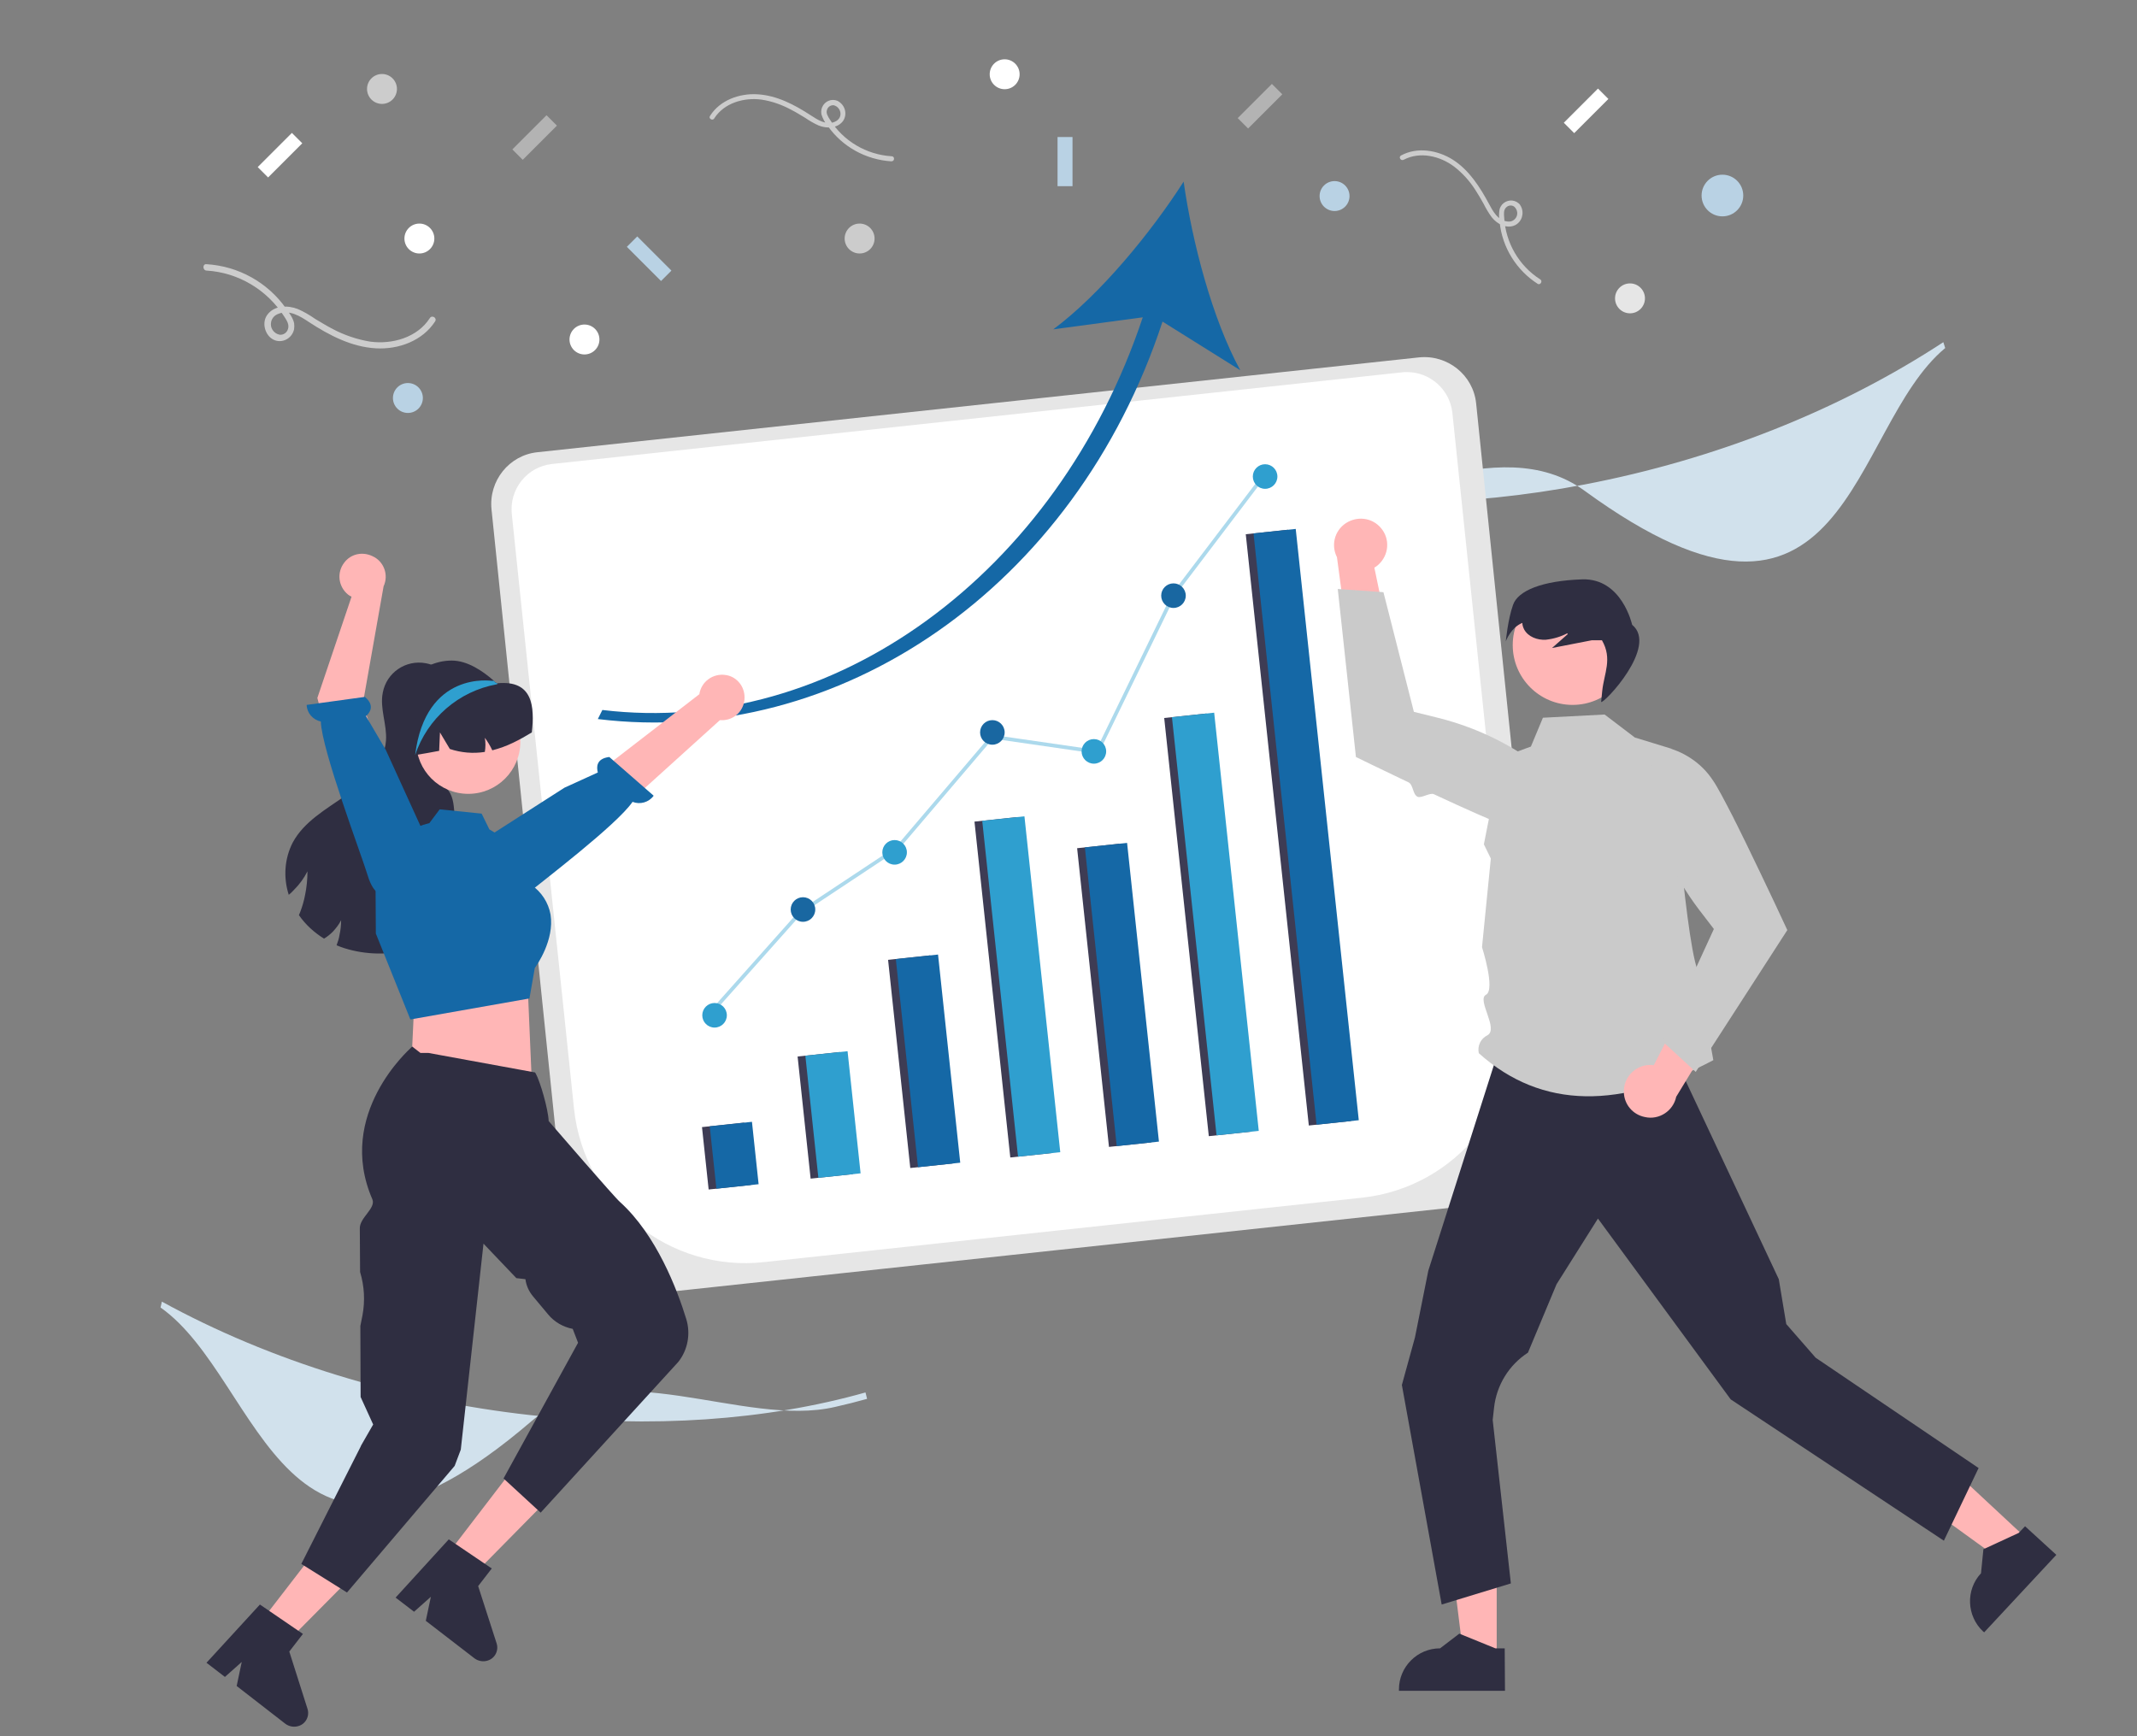 <?xml version="1.0" encoding="utf-8"?>
<!-- Generator: Adobe Illustrator 27.9.0, SVG Export Plug-In . SVG Version: 6.00 Build 0)  -->
<svg version="1.1" id="レイヤー_1" xmlns="http://www.w3.org/2000/svg" xmlns:xlink="http://www.w3.org/1999/xlink" x="0px"
	 y="0px" viewBox="0 0 800 650" style="enable-background:new 0 0 800 650;" xml:space="preserve">
<rect x="0" y="0" width="800" height="650" fill="#808080" stroke="none"/>
<style type="text/css">
	.st0{fill:#D1E1EC;}
	.st1{display:none;fill:#046BC0;}
	.st2{fill:#E6E6E6;}
	.st3{fill:#FFFFFF;}
	.st4{fill:#FFB6B6;}
	.st5{fill:#2F2E41;}
	.st6{fill:#CACACA;}
	.st7{fill:#3E3C54;}
	.st8{fill:#2F9FCF;}
	.st9{fill:#1568A6;}
	.st10{fill:none;stroke:#ACD9EC;stroke-width:1.388;stroke-miterlimit:10;}
	.st11{fill:#1967A1;}
	.st12{fill:#B9D2E4;}
	.st13{fill:#CCCCCC;}
	.st14{fill:#B3B3B3;}
</style>
<path class="st0" d="M467.1,185.1l0.4-2.4c37.8,7.6,81.2,7.2,125.6-1.3c49.1-9.4,95.5-27.8,134.4-53.3l0.7,2.2
	c-36.3,30.1-35.7,125.8-134.9,53.5c-32.8-23.9-78.9,8.8-113.9,3.5C475.1,186.6,471,185.9,467.1,185.1z"/>
<path class="st0" d="M312.7,526.7c-34.5,8.1-83.1-20.9-113.9,5.5c-93.3,79.9-100.2-15.6-138.7-42.7l0.5-2.2
	c40.7,22.3,88.5,37,138.1,42.5c44.9,5,88.2,2,125.3-8.5l0.6,2.4C320.7,524.8,316.7,525.8,312.7,526.7z"/>
<rect x="-16" y="-43.5" class="st1" width="825" height="716"/>
<g>
	<path class="st2" d="M231.9,485.5c-9.9,0-18.2-7.5-19.3-17.4L184,190.7c-1.1-10.7,6.6-20.3,17.2-21.4l330-35.5
		c10.7-1.1,20.3,6.6,21.4,17.2l28.6,277.5c1.1,10.7-6.6,20.3-17.2,21.4l0-0.4l0,0.4l-330,35.5C233.3,485.5,232.6,485.5,231.9,485.5z
		"/>
	<path class="st3" d="M526.7,139.3c-0.6,0-1.2,0-1.9,0.1l-318.1,34.3c-9.4,1-16.1,9.4-15.1,18.8c0,0,0,0,0,0l23.3,222.7
		c3.8,35.5,35.7,61.2,71.2,57.3c0,0,0,0,0,0l223.7-24.1c35.4-3.8,61-35.6,57.2-71c0,0,0,0,0,0l-23.3-222.9
		C542.7,145.8,535.4,139.3,526.7,139.3L526.7,139.3z"/>
</g>
<g>
	<polygon class="st4" points="560.3,621.1 548,621.1 542.1,573.6 560.3,573.6 	"/>
	<path class="st5" d="M563.4,633l-39.7,0v-0.5c0-8.5,6.9-15.4,15.4-15.4h0l7.2-5.5l13.5,5.5l3.5,0L563.4,633z"/>
	<polygon class="st4" points="758.9,576.2 750.6,585.2 711.9,557.2 724.2,543.9 	"/>
	<path class="st5" d="M769.8,582.1l-27,29l-0.4-0.3c-6.2-5.8-6.6-15.6-0.8-21.8l0,0l0.9-9l13.2-6.1l2.4-2.5L769.8,582.1z"/>
	<path class="st5" d="M740.7,549.6l-13,27.2l-79.8-52.9l-11.6-15.8l-38.1-51.9l-15.5,24.6L572,506.4l0,0
		c-7.1,4.6-11.8,12.2-12.7,20.7l-0.5,4.5l6.8,61.2l-25.9,7.9l-14.9-82.2l4.9-17.8l5-25l25.2-79h67.4l38.6,82.2l2.8,16.8l11,12.6
		L740.7,549.6z"/>
	<path class="st6" d="M600.7,267.5l11.3,8.6l13.7,4.2c0,0,5.7,79.5,10.7,84.6s0.5,5.2,1.5,11.8c1,6.6,3.5,20.2,3.5,20.2
		c-34.4,18.2-64,18.7-87.8-2.6c-0.6-2.7,0.7-5.5,3.2-6.7c4.4-2.4-4.1-13.3-0.5-15.2s-1.5-17.8-1.5-17.8l3.3-33.2l-2.6-5.3l6.4-32.5
		l11.2-4.1l4.5-10.8L600.7,267.5z"/>
	<path class="st4" d="M607.9,408.9c-0.2-5.4,4.1-10,9.5-10.2c0.6,0,1.2,0,1.7,0.1l16-31.1l8.9,15.8l-16.5,27.1
		c-1.1,5.3-6.4,8.8-11.7,7.6C611.2,417.3,608,413.4,607.9,408.9L607.9,408.9z"/>
	<path class="st6" d="M634.8,401.3l34.3-53.1l-0.1-0.2c-0.1-0.3-7.9-17-15.4-32.4c-1.2-2.4-2.3-4.7-3.4-6.9c-0.5-1-1-1.9-1.4-2.8
		c-3.2-6.2-5.9-11.4-7.6-13.8c-3.6-5.5-9.1-9.6-15.4-11.7l-0.2,0l-0.2,0.1c-6.4,2.7-10,9.4-8.8,16.2c3,15.9,9.6,30.9,19.4,43.8
		l5.6,7.3l-19.3,42L634.8,401.3z"/>
	<path class="st4" d="M516.9,197.6c3.6,4.1,3.1,10.3-1,13.9c-0.4,0.4-0.9,0.7-1.4,1l7.1,34.2l-16.9-6.7l-4.2-31.4
		c-2.5-4.9-0.6-10.8,4.3-13.3C509,193.2,513.9,194.1,516.9,197.6L516.9,197.6z"/>
	<path class="st6" d="M500.8,220.5l6.8,62.9l0.2,0.1c0.2,0.1,8.8,4.3,19.5,9.4c1.8,0.9,1.5,4.5,3.4,5.4c1.3,0.6,4.7-1.6,6-1
		c11.6,5.4,23.3,10.7,28,12.1c6.3,2,13.1,1.8,19.3-0.6l0.1-0.1l0.1-0.1c3.2-6.1,1.8-13.6-3.4-18.1c-12.3-10.5-26.9-17.9-42.6-21.8
		l-8.9-2.2l-11.4-44.8L500.8,220.5z"/>
	<circle class="st4" cx="588.7" cy="241.5" r="22.4"/>
	<path class="st5" d="M566.4,226.5c1.8-5.4,11-9.1,25.9-9.6s18.7,17,18.7,17c9.9,8.1-10.6,29.6-11.6,28.9l0.4-4.1
		c0.7-6.7,3.9-12-0.1-19l-3.8,0c-5,1-9.9,1.9-14.9,2.9l5.9-5.2l-0.2-0.3c-2.5,1.3-5.2,2.1-8,2.4c-3.2,0.2-6.6-1.1-8.1-3.8
		c-0.4-0.8-0.7-1.6-0.7-2.5c-4.3,1.7-6.2,6.9-6.2,6.9S564.5,231.8,566.4,226.5z"/>
</g>
<g>
	
		<rect x="301.1" y="394.7" transform="matrix(0.994 -0.106 0.106 0.994 -42.545 35.115)" class="st7" width="15.9" height="46"/>
	<rect x="304" y="394.4" transform="matrix(0.994 -0.106 0.106 0.994 -42.496 35.421)" class="st8" width="15.9" height="46"/>
	
		<rect x="264.1" y="421.2" transform="matrix(0.994 -0.106 0.106 0.994 -44.368 31.286)" class="st7" width="15.9" height="23.5"/>
	
		<rect x="267" y="420.9" transform="matrix(0.994 -0.106 0.106 0.994 -44.319 31.592)" class="st9" width="15.9" height="23.5"/>
	
		<rect x="336.7" y="358.4" transform="matrix(0.994 -0.106 0.106 0.994 -40.212 38.785)" class="st7" width="15.9" height="78.4"/>
	
		<rect x="339.6" y="358.1" transform="matrix(0.994 -0.106 0.106 0.994 -40.163 39.091)" class="st9" width="15.9" height="78.4"/>
	
		<rect x="371.6" y="306.5" transform="matrix(0.994 -0.106 0.106 0.994 -37.058 42.323)" class="st7" width="15.9" height="126.5"/>
	
		<rect x="374.5" y="306.2" transform="matrix(0.994 -0.106 0.106 0.994 -37.009 42.629)" class="st8" width="15.9" height="126.5"/>
	
		<rect x="409.3" y="316.5" transform="matrix(0.994 -0.106 0.106 0.994 -37.166 46.336)" class="st7" width="15.9" height="112.5"/>
	
		<rect x="412.2" y="316.2" transform="matrix(0.994 -0.106 0.106 0.994 -37.117 46.642)" class="st9" width="15.9" height="112.5"/>
	
		<rect x="444.3" y="267.6" transform="matrix(0.994 -0.106 0.106 0.994 -34.172 49.9)" class="st7" width="15.9" height="157.5"/>
	
		<rect x="447.2" y="267.3" transform="matrix(0.994 -0.106 0.106 0.994 -34.123 50.206)" class="st8" width="15.9" height="157.5"/>
	
		<rect x="478.3" y="198.6" transform="matrix(0.994 -0.106 0.106 0.994 -30.123 53.294)" class="st7" width="15.9" height="222.7"/>
	
		<rect x="481.2" y="198.3" transform="matrix(0.994 -0.106 0.106 0.994 -30.074 53.6)" class="st9" width="15.9" height="222.7"/>
	<polyline class="st10" points="473.5,177.6 439.5,222.4 410.8,281.5 371.4,275.8 335.9,317.5 299.7,341.5 265.5,379.9 	"/>
	<circle class="st11" cx="300.6" cy="340.5" r="4.6"/>
	<circle class="st8" cx="267.5" cy="380.1" r="4.6"/>
	<circle class="st8" cx="334.9" cy="319.1" r="4.6"/>
	<circle class="st11" cx="371.5" cy="274.2" r="4.6"/>
	<circle class="st8" cx="409.5" cy="281.3" r="4.6"/>
	<circle class="st11" cx="439.3" cy="223" r="4.6"/>
	<circle class="st8" cx="473.6" cy="178.4" r="4.6"/>
</g>
<path class="st9" d="M435.2,120.4c-32.8,99.8-121.2,159.8-211.4,148.8l1.7-3.4c86.4,10.4,170.3-51,202.3-147l-33.5,4.5
	c17.5-13,36.5-36.1,48.8-55.3c3.2,22.6,10.7,51.4,21.2,70.6L435.2,120.4L435.2,120.4z"/>
<g>
	<path class="st5" d="M167.8,253.4c-0.3-0.4-0.6-0.8-1-1.1c0.1-0.1,0.2-0.2,0.3-0.4L167.8,253.4z"/>
	<path class="st5" d="M172.1,343.6c-3.7,6.5-11,10.2-18.3,11.9c-8.2,2.1-16.8,2-24.8-0.5c-1-0.3-2-0.7-3-1.1
		c0.5-1.3,0.9-2.6,1.1-3.9c0.4-1.8,0.6-3.6,0.6-5.5c-0.8,1.6-1.9,3-3.1,4.3c-1,1-2.1,1.9-3.3,2.6c-3.7-2.3-6.9-5.2-9.4-8.8
		c0.2-0.4,0.3-0.8,0.5-1.2c0.8-2.1,1.4-4.2,1.8-6.3c0.6-2.9,0.9-5.9,0.9-8.9c-1.3,2.6-3,4.9-5.1,7c-0.6,0.7-1.3,1.3-1.9,1.8
		c-2.1-6.5-1.6-13.6,1.5-19.6c4.2-7.8,12.4-12.4,19.7-17.5c7.3-5,14.6-11.9,15.2-20.7c0.4-6-2.4-12-1.2-17.9
		c1.4-7.5,8.6-12.4,16.1-11c2.8,0.5,5.3,1.9,7.3,3.9c-4.1,5.9-8.3,11.9-9.9,18.9c-1.7,7.1-0.3,15.4,5.3,20.1
		c1.9,1.6,4.3,2.8,5.8,4.8c2,2.7,2,6.3,2.3,9.6c0.6,6.4,2.7,12.6,3.9,19C175.2,331,175.3,337.9,172.1,343.6z"/>
	<polygon class="st4" points="96.9,608.1 106.6,615.6 140.3,581.6 125.9,570.5 	"/>
	<path class="st5" d="M97.3,600.7l16.1,11l-5.1,6.6l6.8,21.4c0.9,2.7-0.6,5.7-3.4,6.5c-1.6,0.5-3.4,0.2-4.8-0.8l-18.3-14.2l1.9-9
		l-6.3,5.6l-6.9-5.3L97.3,600.7z"/>
	<path class="st5" d="M146.3,272.3c0,12.8,10.4,23.2,23.2,23.2c12.8,0,23.2-10.4,23.2-23.2c0-6-2.3-11.8-6.5-16.1l-0.1-0.1
		c-0.2-0.2-0.4-0.4-0.6-0.6c0,0,0,0,0,0c0,0,0,0,0,0c-0.2-0.2-0.5-0.4-0.7-0.7c-4.1-3.6-9.8-7.5-15.7-7.5
		C156.3,247.3,146.3,259.5,146.3,272.3z"/>
	<path class="st4" d="M278.7,260.4c0.4,4.7-3,8.8-7.7,9.2c-0.5,0-1,0-1.5,0l-57.5,52l-9.9-15.6l59.7-46.1c0.7-4.7,5.1-7.9,9.8-7.2
		C275.4,253.2,278.4,256.4,278.7,260.4L278.7,260.4z"/>
	<path class="st9" d="M187.4,337.2c0,0,2.1,4,9.5-2.2c5.9-4.9,33.9-26.1,39.9-34.8c2.8,1.1,6.1,0.2,7.9-2.3l-16.6-14.5
		c-5,0.6-4.8,3.9-4.3,5.8l-12.5,5.7L179,315.6l6.8,18.9L187.4,337.2z"/>
	<polygon class="st4" points="156.2,373.7 154.9,379.4 153.9,400.6 199,403.1 197.6,370.5 193.2,363.3 	"/>
	<circle class="st4" cx="175.3" cy="277.7" r="19.5"/>
	<path class="st9" d="M140.7,349.5l-0.1-16.2c0-12,8.3-22.4,20-25.1l0.1,0l3.9-5.2l15.7,1.6l2.9,5.9l11.3,6.8l4.4,14
		c3.8,2.6,6.4,6.6,7.2,11.1c1.5,9.5-5.1,18.9-5.9,20l-2,11.4l-44.2,7.8l-0.4,0L140.7,349.5z"/>
	<path class="st5" d="M199.1,274.2c-2.3,1.4-4.6,2.7-7.1,3.9c-2.5,1.2-5,2.1-7.7,2.8c-0.8-1.7-1.7-3.2-2.8-4.7
		c0.3,1.7,0.3,3.5,0,5.3c-4.4,0.7-8.9,0.3-13.1-1.1l-3.7-6.2l-0.3,6.9c-3,0.6-6.1,1.1-9.1,1.6c-0.2,0-0.4,0.1-0.5,0.1
		c-1.9-8.5,0.8-17.9,6.7-23.6c6-5.7,14.8-7.4,22.5-4.4c0.5,0.2,1,0.4,1.4,0.6c0,0,0,0,0,0c0,0,0,0,0,0c0.3,0.1,0.5,0.5,0.8,0.4
		C199.7,254.5,200.1,264.8,199.1,274.2z"/>
	<polygon class="st4" points="166.7,583 176.4,590.5 210,556.4 195.6,545.3 	"/>
	<path class="st5" d="M168,576.3l16.1,10.9l-5.1,6.6l6.9,21.4c0.9,2.7-0.6,5.7-3.4,6.5c-1.6,0.5-3.4,0.2-4.8-0.8l-18.3-14.1l1.9-9
		l-6.3,5.6l-6.9-5.3L168,576.3z"/>
	<path class="st5" d="M135.1,541.4l0-0.1l4.6-8L135,523l-0.1-26.6l0.8-4c1-5.4,0.7-10.9-0.9-16.2l0,0l-0.1-16.2
		c-0.2-4.1,6.1-7.6,4.7-11c-13.9-32,14.2-56.4,14.3-56.6l0.6-0.6l3.1,2.4l3,0l39.9,7.3l0.3,0.5c1.6,2.9,4.6,13.1,4.8,17.7
		c2,2.3,24.6,28.5,26.7,30.3c13.6,12.3,21.4,32.7,24.8,43.8c1.7,5.5,0.6,11.6-3,16.1l-51.5,56.4l-13.9-12.8l27.9-50.8l-2-5.2
		c-3.6-0.7-6.9-2.6-9.2-5.4l-5.6-6.7c-1.6-1.9-2.6-4.1-2.9-6.5l-3.4-0.4l-12.3-12.9l-8.5,77.1l-2.3,6.1l-40.3,47.4l-17.1-10.7
		L135.1,541.4z"/>
	<path class="st4" d="M128.9,210.6c-2.9,3.7-2.3,9,1.4,12c0.4,0.3,0.8,0.6,1.3,0.8l-12.8,37.9l10.5,40.2l16.9-7.6l-10.4-30.3
		l7.8-44.1c2-4.3,0.1-9.4-4.2-11.3C135.6,206.4,131.3,207.4,128.9,210.6L128.9,210.6z"/>
	<path class="st9" d="M144.3,334.6c0,0-4,2.1-6.7-7c-2.2-7.3-17.2-46.9-17.5-57.5c-3-0.6-5.2-3.2-5.3-6.2l21.8-3
		c3.8,3.2,1.9,5.9,0.4,7.2l7.4,12.6l15.5,34l-12.8,18.5L144.3,334.6z"/>
	<path class="st8" d="M155.4,282.7c4.6-13.8,16.3-23.9,30.5-26.5c0,0,0.1,0,0.2-0.1c0.1,0,0.2-0.1,0.3-0.1c-0.3-0.2-0.5-0.3-0.8-0.4
		c0,0,0,0,0,0c0,0,0,0,0,0c-0.2-0.2-0.5-0.4-0.7-0.7l-0.7,0C184.1,254.9,159.3,250.9,155.4,282.7z"/>
</g>
<g>
	<circle class="st12" cx="644.8" cy="73.2" r="7.8"/>
	<circle class="st3" cx="376.1" cy="27.8" r="5.6"/>
	<circle class="st13" cx="321.8" cy="89.3" r="5.6"/>
	<circle class="st3" cx="157" cy="89.3" r="5.6"/>
	<circle class="st3" cx="218.8" cy="127.1" r="5.6"/>
	<circle class="st12" cx="499.6" cy="73.4" r="5.6"/>
	<circle class="st12" cx="152.7" cy="149" r="5.6"/>
	<circle class="st2" cx="610.2" cy="111.7" r="5.6"/>
	<circle class="st13" cx="143" cy="33.3" r="5.6"/>
	<path class="st13" d="M77.3,101.3c11.9,0.7,22.7,7.2,29.1,17.2c0.9,1.4,2,3,1.4,4.7c-0.4,1.4-1.8,2.3-3.2,2.1
		c-2.2-0.5-3.6-2.6-3.1-4.8c0.3-1.4,1.3-2.5,2.7-3c4.1-1.7,8.2,0.9,11.5,3.1c7.5,4.9,15.9,9.3,25,9.8c8.5,0.5,17.5-2.8,22.2-10.1
		c0.8-1.3-1.2-2.5-2-1.2c-4.7,7.3-14.1,9.9-22.3,8.8c-4.9-0.8-9.6-2.4-14-4.7c-2.3-1.2-4.4-2.5-6.6-3.8c-2-1.4-4.2-2.7-6.5-3.7
		c-3.8-1.5-8.8-1.4-11.4,2.1c-2.5,3.3-0.6,8.9,3.5,9.8c3,0.6,5.9-1.4,6.5-4.4c0.1-0.7,0.1-1.5,0-2.2c-0.4-2-1.9-3.9-3-5.5
		c-6.9-9.8-17.9-15.9-29.9-16.6C75.8,98.8,75.8,101.2,77.3,101.3L77.3,101.3z"/>
	<path class="st13" d="M576.6,104.6c-8-5.1-13-13.8-13.5-23.2c-0.1-1.3-0.3-2.8,0.8-3.8c0.8-0.8,2.1-0.9,3-0.2
		c1.3,1.2,1.5,3.2,0.3,4.5c-0.8,0.9-1.9,1.2-3,1c-3.5-0.4-5.3-3.8-6.8-6.6c-3.4-6.3-7.4-12.6-13.5-16.5c-5.7-3.6-13.3-4.9-19.4-1.6
		c-1.1,0.6-0.1,2.2,1,1.6c6.1-3.2,13.6-1.4,18.9,2.6c3.1,2.4,5.8,5.4,7.9,8.7c1.1,1.7,2.1,3.4,3.1,5.2c0.9,1.8,1.9,3.5,3.1,5.1
		c2,2.5,5.5,4.4,8.7,2.9c2.5-1.3,3.5-4.4,2.2-7c-0.2-0.4-0.5-0.9-0.9-1.2c-1.9-1.6-4.6-1.3-6.2,0.5c-0.4,0.5-0.7,1-0.9,1.6
		c-0.3,1.6-0.3,3.3,0,5c1,9.5,6.3,18,14.3,23.1C576.7,106.8,577.6,105.2,576.6,104.6L576.6,104.6z"/>
	<path class="st13" d="M333.8,58.5c-9.5-0.6-18.1-5.7-23.1-13.7c-0.7-1.1-1.6-2.4-1.1-3.7c0.3-1.1,1.4-1.8,2.5-1.7
		c1.7,0.4,2.8,2.1,2.5,3.8c-0.2,1.1-1.1,2-2.1,2.4c-3.2,1.4-6.5-0.8-9.1-2.5c-6-3.9-12.6-7.4-19.9-7.8c-6.7-0.4-14,2.2-17.7,8.1
		c-0.7,1,1,2,1.6,0.9c3.7-5.8,11.2-7.9,17.7-7c3.9,0.6,7.6,1.9,11.1,3.8c1.8,0.9,3.5,2,5.2,3c1.6,1.1,3.3,2.1,5.1,2.9
		c3,1.2,7,1.1,9.1-1.7c1.6-2.4,0.9-5.6-1.5-7.2c-0.4-0.3-0.9-0.5-1.4-0.6c-2.4-0.5-4.7,1.1-5.2,3.5c-0.1,0.6-0.1,1.2,0,1.8
		c0.5,1.6,1.3,3.1,2.4,4.4c5.5,7.8,14.3,12.6,23.8,13.2C335,60.4,335,58.5,333.8,58.5L333.8,58.5z"/>
	<rect x="395.9" y="51.3" class="st12" width="5.6" height="18.4"/>
	
		<rect x="240.3" y="87.8" transform="matrix(0.707 -0.707 0.707 0.707 2.699 200.223)" class="st12" width="5.5" height="18.1"/>
	
		<rect x="462.7" y="37" transform="matrix(0.707 -0.707 0.707 0.707 110.054 345.188)" class="st14" width="18.1" height="5.5"/>
	
		<rect x="191.1" y="48.7" transform="matrix(0.707 -0.707 0.707 0.707 22.264 156.618)" class="st14" width="18.1" height="5.5"/>
	
		<rect x="95.8" y="55.3" transform="matrix(0.707 -0.707 0.707 0.707 -10.352 91.184)" class="st3" width="18.1" height="5.5"/>
	
		<rect x="584.8" y="38.7" transform="matrix(0.707 -0.707 0.707 0.707 144.609 432.047)" class="st3" width="18.1" height="5.5"/>
</g>
</svg>
